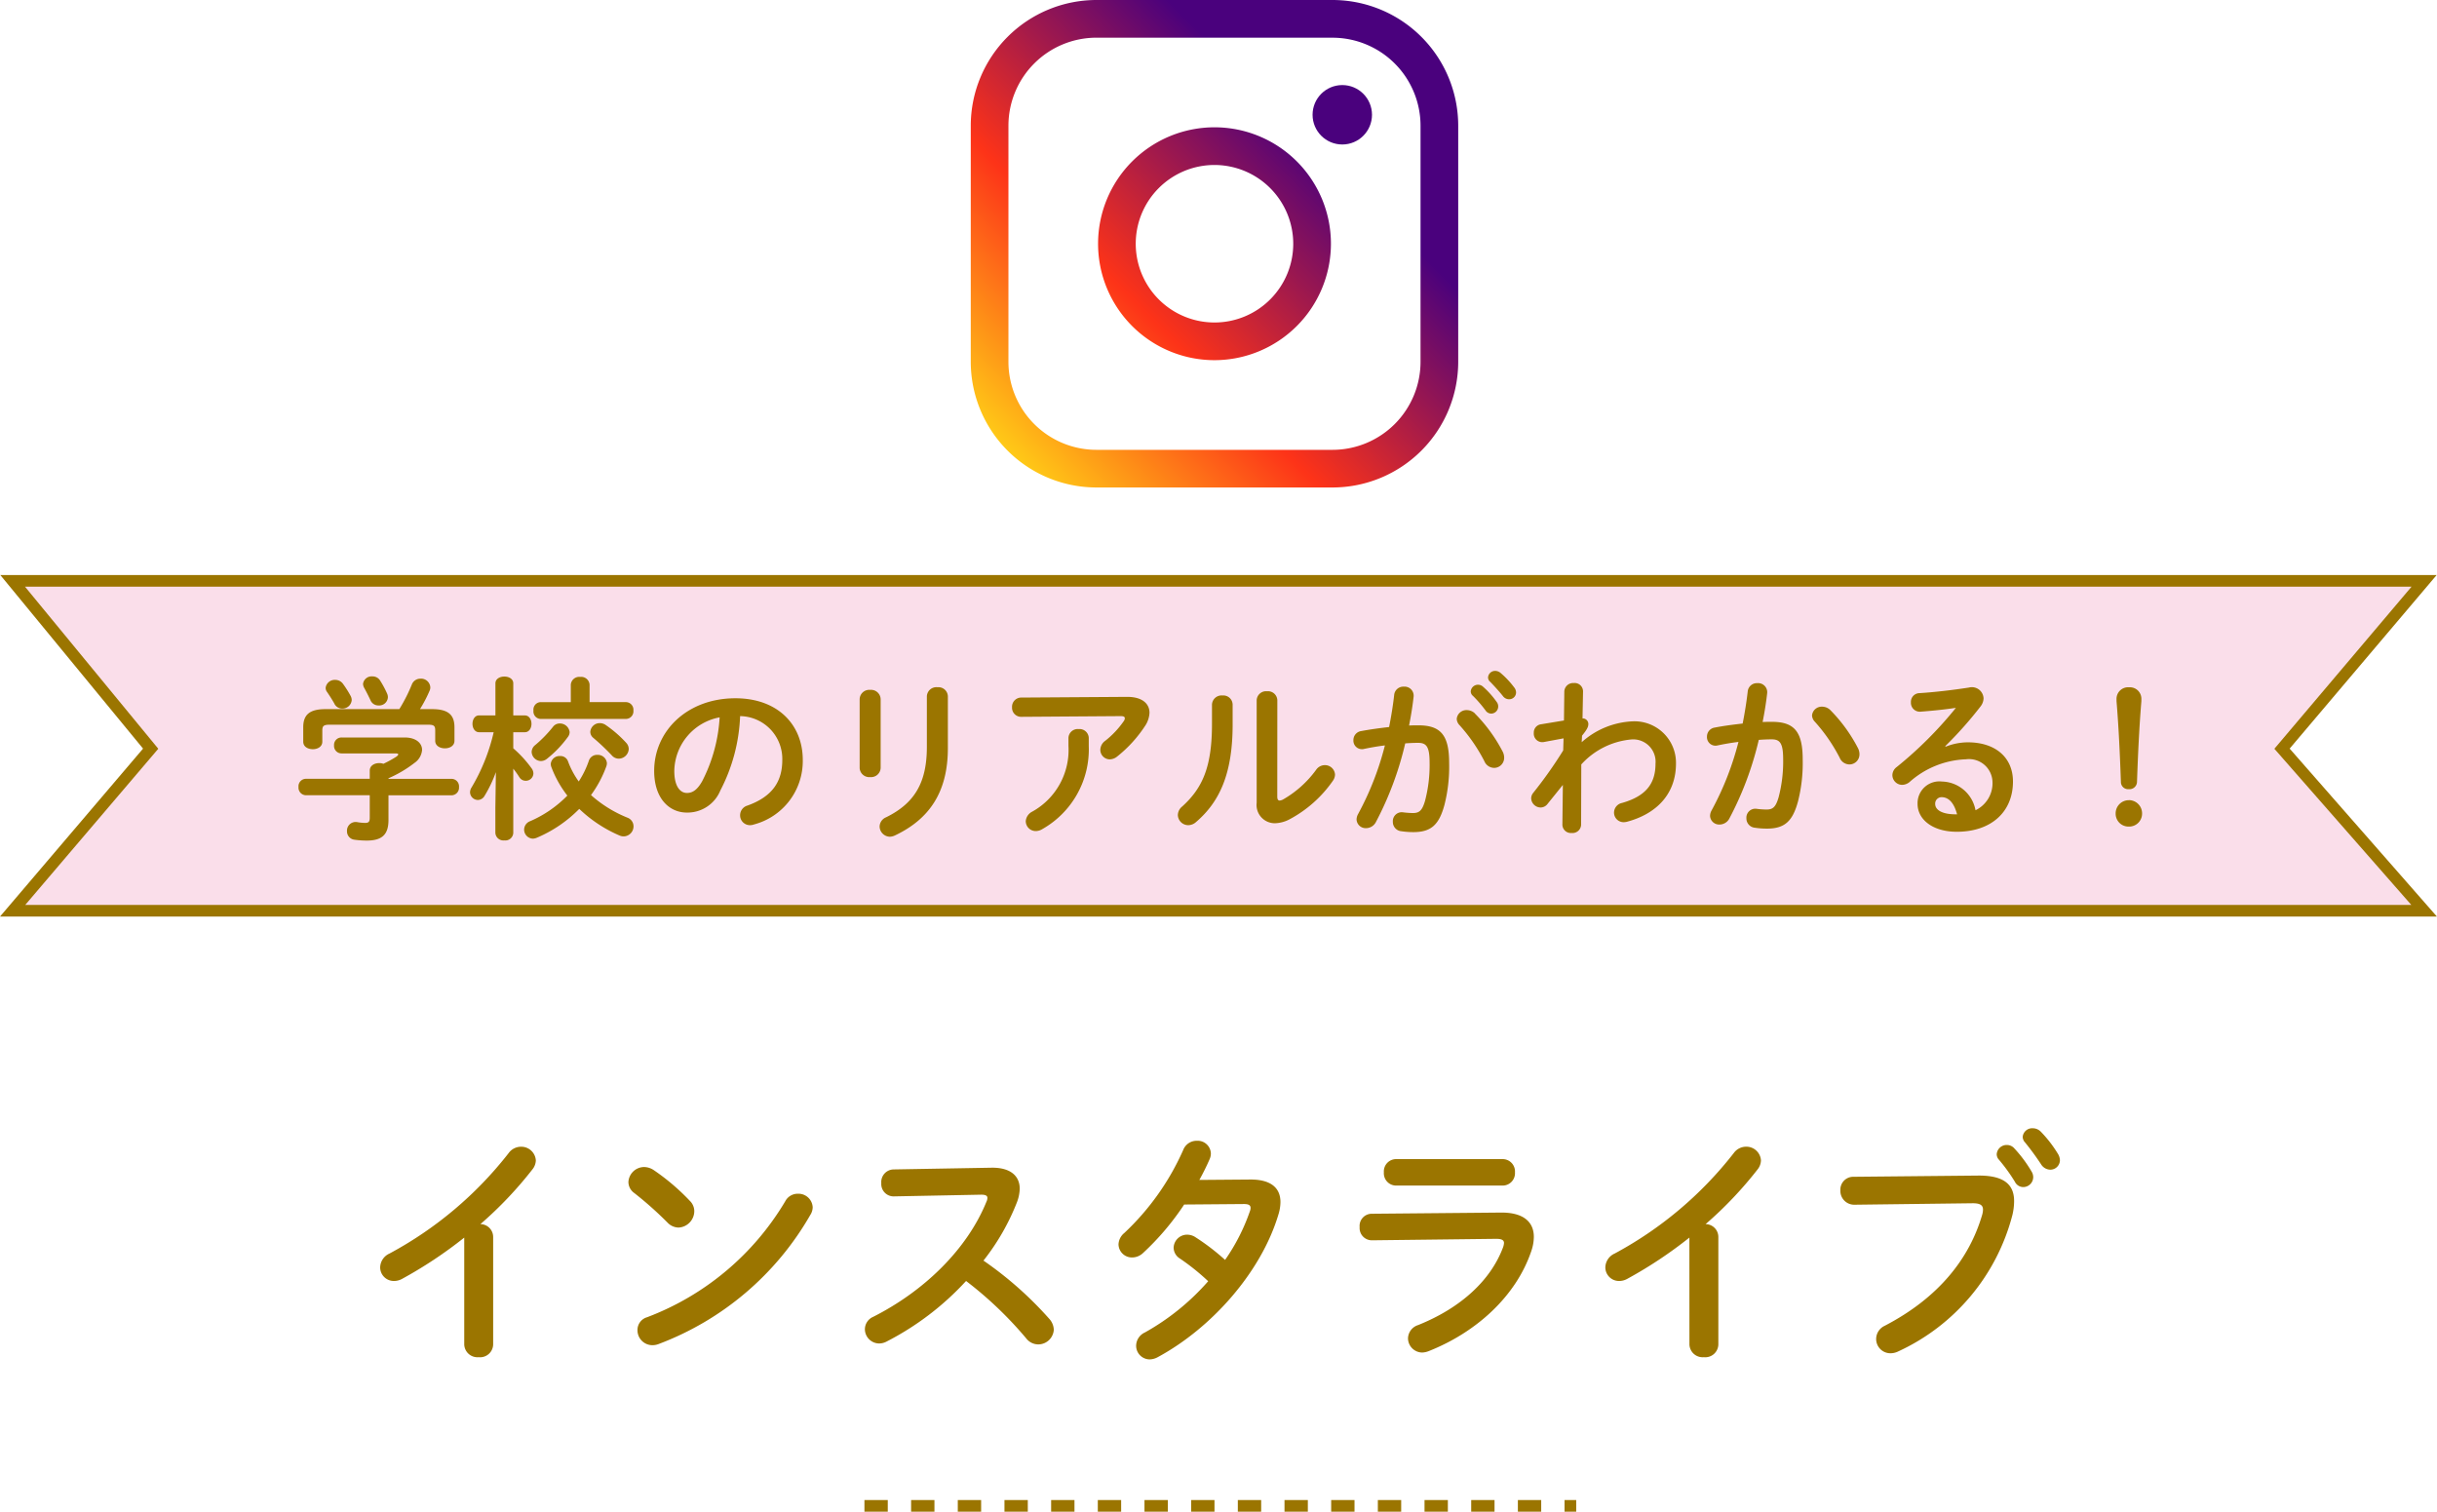 <svg xmlns="http://www.w3.org/2000/svg" xmlns:xlink="http://www.w3.org/1999/xlink" width="208.853" height="129.546" viewBox="0 0 208.853 129.546">
  <defs>
    <linearGradient id="linear-gradient" x1="0.071" y1="0.929" x2="0.787" y2="0.213" gradientUnits="objectBoundingBox">
      <stop offset="0" stop-color="#ffcc17"/>
      <stop offset="0.402" stop-color="#fd3318"/>
      <stop offset="0.882" stop-color="#4a017d"/>
    </linearGradient>
    <linearGradient id="linear-gradient-2" x1="-0.399" y1="1.399" x2="1.101" y2="-0.101" xlink:href="#linear-gradient"/>
    <linearGradient id="linear-gradient-3" x1="-5.185" y1="6.185" x2="0.696" y2="0.304" xlink:href="#linear-gradient"/>
  </defs>
  <g id="sec03-title" transform="translate(-83.417 -1533.228)">
    <path id="パス_37628" data-name="パス 37628" d="M881.333,1836.667l11.829,14.383-11.829,13.887H1088l-12.177-13.887L1088,1836.667Z" transform="translate(-796.833 -253.663)" fill="#fadeea"/>
    <path id="パス_37628_-_アウトライン" data-name="パス 37628 - アウトライン" d="M880.275,1836.167h208.8l-12.6,14.877,12.621,14.393H880.25l12.26-14.393Zm206.647,1H882.392l11.423,13.889-11.4,13.382H1086.9l-11.734-13.381Z" transform="translate(-796.833 -253.663)" fill="#9b7500"/>
    <path id="線_464" data-name="線 464" d="M61,.5H60v-1h1Zm-3,0H56v-1h2Zm-4,0H52v-1h2Zm-4,0H48v-1h2Zm-4,0H44v-1h2Zm-4,0H40v-1h2Zm-4,0H36v-1h2Zm-4,0H32v-1h2Zm-4,0H28v-1h2Zm-4,0H24v-1h2Zm-4,0H20v-1h2Zm-4,0H16v-1h2Zm-4,0H12v-1h2Zm-4,0H8v-1h2ZM6,.5H4v-1H6ZM2,.5H0v-1H2Z" transform="translate(157.5 1662.274)" fill="#9b7500"/>
    <path id="パス_37690" data-name="パス 37690" d="M10.164.168A1.132,1.132,0,0,0,11.4,1.26,1.121,1.121,0,0,0,12.642.168V-9.051a1.1,1.1,0,0,0-1.092-1.092A33.126,33.126,0,0,0,16-14.826,1.289,1.289,0,0,0,16.3-15.6a1.253,1.253,0,0,0-1.281-1.176,1.314,1.314,0,0,0-1.05.546A32.33,32.33,0,0,1,3.759-7.623a1.335,1.335,0,0,0-.8,1.176A1.169,1.169,0,0,0,4.116-5.271a1.421,1.421,0,0,0,.735-.189,36.944,36.944,0,0,0,5.313-3.528ZM26.418-14.763a1.527,1.527,0,0,0-.84-.273,1.357,1.357,0,0,0-1.344,1.281,1.168,1.168,0,0,0,.5.945,30.705,30.705,0,0,1,2.856,2.541,1.332,1.332,0,0,0,.945.42,1.42,1.42,0,0,0,1.344-1.386,1.239,1.239,0,0,0-.378-.9A18.857,18.857,0,0,0,26.418-14.763ZM37.674-12.1A23.391,23.391,0,0,1,25.83-2.163a1.134,1.134,0,0,0-.819,1.113A1.28,1.28,0,0,0,26.271.231a1.485,1.485,0,0,0,.567-.105A25.221,25.221,0,0,0,39.816-10.92a1.252,1.252,0,0,0,.21-.672,1.221,1.221,0,0,0-1.281-1.155A1.2,1.2,0,0,0,37.674-12.1Zm9.261-2.73a1.079,1.079,0,0,0-1.029,1.176,1.058,1.058,0,0,0,1.05,1.134l7.518-.147c.357,0,.525.084.525.273a.783.783,0,0,1-.084.336C53.256-7.98,49.581-4.41,45.213-2.2A1.168,1.168,0,0,0,44.5-1.134,1.232,1.232,0,0,0,45.717.084a1.361,1.361,0,0,0,.609-.147,24.292,24.292,0,0,0,6.846-5.208A32.379,32.379,0,0,1,58.338-.336a1.308,1.308,0,0,0,1.008.5,1.338,1.338,0,0,0,1.344-1.26,1.476,1.476,0,0,0-.4-.945,31.213,31.213,0,0,0-5.628-4.977,19.488,19.488,0,0,0,2.877-5.019,3.513,3.513,0,0,0,.231-1.134c0-1.134-.84-1.848-2.478-1.806Zm26.229.9c.336-.609.63-1.2.882-1.785a1.2,1.2,0,0,0,.105-.5,1.132,1.132,0,0,0-1.2-1.071,1.232,1.232,0,0,0-1.176.8,21.916,21.916,0,0,1-5.04,7.1,1.333,1.333,0,0,0-.5.987A1.149,1.149,0,0,0,67.41-7.287a1.355,1.355,0,0,0,.924-.378,22.668,22.668,0,0,0,3.528-4.158l5.124-.042c.4,0,.567.1.567.336a.824.824,0,0,1-.063.294,16.933,16.933,0,0,1-2.121,4.158,19.264,19.264,0,0,0-2.52-1.932,1.308,1.308,0,0,0-.735-.231,1.158,1.158,0,0,0-1.155,1.113,1.106,1.106,0,0,0,.525.924A19.3,19.3,0,0,1,73.92-5.25,20.412,20.412,0,0,1,68.5-.861,1.268,1.268,0,0,0,67.746.273,1.169,1.169,0,0,0,68.9,1.449a1.5,1.5,0,0,0,.693-.189c4.662-2.52,8.862-7.308,10.332-12.18a3.747,3.747,0,0,0,.189-1.113c0-1.26-.882-1.953-2.625-1.932Zm16.842-1.785a1.054,1.054,0,0,0-1.029,1.134,1.054,1.054,0,0,0,1.029,1.134h9.156a1.058,1.058,0,0,0,1.05-1.134,1.058,1.058,0,0,0-1.05-1.134Zm-2.079,4.683A1.041,1.041,0,0,0,86.9-9.891a1.051,1.051,0,0,0,1.071,1.134L98.6-8.883c.462,0,.672.105.672.357a1.348,1.348,0,0,1-.1.42c-1.05,2.772-3.591,5.145-7.266,6.615a1.228,1.228,0,0,0-.861,1.134A1.232,1.232,0,0,0,92.253.861a1.665,1.665,0,0,0,.525-.105c4.116-1.617,7.539-4.725,8.841-8.61a3.787,3.787,0,0,0,.21-1.2c0-1.281-.9-2.1-2.835-2.079ZM115.164.168A1.132,1.132,0,0,0,116.4,1.26,1.121,1.121,0,0,0,117.642.168V-9.051a1.1,1.1,0,0,0-1.092-1.092A33.127,33.127,0,0,0,121-14.826a1.289,1.289,0,0,0,.294-.777,1.253,1.253,0,0,0-1.281-1.176,1.314,1.314,0,0,0-1.05.546,32.33,32.33,0,0,1-10.206,8.61,1.335,1.335,0,0,0-.8,1.176,1.169,1.169,0,0,0,1.155,1.176,1.421,1.421,0,0,0,.735-.189,36.944,36.944,0,0,0,5.313-3.528ZM129.213-14.2a1.1,1.1,0,0,0-1.113,1.155,1.184,1.184,0,0,0,1.218,1.239l10.122-.126c.609,0,.882.147.882.546a1.7,1.7,0,0,1-.063.42c-1.092,3.759-3.717,7.119-8.358,9.534a1.253,1.253,0,0,0-.735,1.113A1.223,1.223,0,0,0,132.384.924a1.519,1.519,0,0,0,.693-.168,17.785,17.785,0,0,0,9.765-11.676,5.157,5.157,0,0,0,.147-1.2c0-1.407-.861-2.2-3.066-2.184Zm14.7-2.961a23.169,23.169,0,0,1,1.386,1.89.95.95,0,0,0,.777.462.824.824,0,0,0,.84-.819,1.13,1.13,0,0,0-.189-.567,10.579,10.579,0,0,0-1.449-1.869.972.972,0,0,0-.693-.294.818.818,0,0,0-.861.735A.731.731,0,0,0,143.913-17.157Zm-2.247,1.47a15.048,15.048,0,0,1,1.386,1.911.807.807,0,0,0,.714.462.86.86,0,0,0,.861-.84.929.929,0,0,0-.147-.5,11.213,11.213,0,0,0-1.47-1.974.842.842,0,0,0-.63-.294.857.857,0,0,0-.882.777A.7.7,0,0,0,141.666-15.687Z" transform="translate(113.039 1648.274)" fill="#9b7500"/>
    <path id="パス_37689" data-name="パス 37689" d="M6.735-3.915H1.26a.642.642,0,0,0-.63.705.65.65,0,0,0,.63.705H6.735v1.92c0,.345-.09.45-.39.45A3.986,3.986,0,0,1,5.67-.2.742.742,0,0,0,4.785.57a.72.72,0,0,0,.63.735,7.683,7.683,0,0,0,1.05.075C7.755,1.38,8.34.9,8.34-.375V-2.5h5.4a.653.653,0,0,0,.645-.705.645.645,0,0,0-.645-.705H8.34V-3.96a10.3,10.3,0,0,0,2.235-1.32,1.484,1.484,0,0,0,.645-1.11c0-.57-.51-1.065-1.5-1.065H4.32a.636.636,0,0,0-.645.675.641.641,0,0,0,.645.69H8.94c.15,0,.24.03.24.09,0,.045-.06.105-.15.18A9.721,9.721,0,0,1,7.905-5.2a1.008,1.008,0,0,0-.36-.06c-.4,0-.81.21-.81.645Zm-3.78-5.97c-1.38,0-1.92.48-1.92,1.56v1.23c0,.435.405.645.825.645.4,0,.81-.21.81-.645v-.96c0-.39.12-.495.63-.495h8.43c.51,0,.615.1.615.495v.885c0,.435.42.645.825.645.42,0,.825-.21.825-.645V-8.325c0-1.08-.54-1.56-1.935-1.56H11.04a11.545,11.545,0,0,0,.81-1.545.7.7,0,0,0,.075-.33.79.79,0,0,0-.84-.735.783.783,0,0,0-.735.48,14.122,14.122,0,0,1-1.08,2.13Zm4.68-2.43a.761.761,0,0,0-.675-.375.74.74,0,0,0-.8.645.782.782,0,0,0,.12.375c.18.33.36.69.51,1.005a.73.73,0,0,0,.7.465.743.743,0,0,0,.8-.69.757.757,0,0,0-.075-.345A8.4,8.4,0,0,0,7.635-12.315Zm-3.21.24a.813.813,0,0,0-.645-.315.783.783,0,0,0-.825.675.577.577,0,0,0,.12.36c.24.345.48.735.615.975a.746.746,0,0,0,.69.45.793.793,0,0,0,.81-.735.788.788,0,0,0-.09-.345A9.037,9.037,0,0,0,4.425-12.075Zm12.93,4.17a16.419,16.419,0,0,1-1.89,4.725.811.811,0,0,0-.135.42A.679.679,0,0,0,16-2.1a.667.667,0,0,0,.57-.345,11.163,11.163,0,0,0,.975-2.04L17.5-1.44V.72a.689.689,0,0,0,.765.645A.681.681,0,0,0,19.035.72v-5.5a7.43,7.43,0,0,1,.525.735.636.636,0,0,0,.54.3.649.649,0,0,0,.66-.63.759.759,0,0,0-.165-.45,9.923,9.923,0,0,0-1.56-1.7v-1.38h.99c.375,0,.57-.36.57-.72s-.195-.72-.57-.72h-.99V-12.09c0-.39-.375-.585-.765-.585s-.765.195-.765.585v2.745h-1.41c-.36,0-.555.36-.555.72s.195.72.57.72Zm8.34,5.385a9.762,9.762,0,0,0,1.32-2.475.849.849,0,0,0,.045-.27.783.783,0,0,0-.825-.7.73.73,0,0,0-.72.495,7.884,7.884,0,0,1-.87,1.785A7.209,7.209,0,0,1,23.73-5.4a.68.68,0,0,0-.675-.465.757.757,0,0,0-.81.69.876.876,0,0,0,.06.27,9.212,9.212,0,0,0,1.365,2.43,10.035,10.035,0,0,1-3.18,2.19.786.786,0,0,0-.525.72.778.778,0,0,0,.75.78.946.946,0,0,0,.33-.075A11.218,11.218,0,0,0,24.69-1.335,11.611,11.611,0,0,0,28.14.945a.88.88,0,0,0,.375.075A.861.861,0,0,0,29.34.15a.79.79,0,0,0-.525-.735A10.666,10.666,0,0,1,25.695-2.52Zm-.12-7.965v-1.5a.719.719,0,0,0-.8-.66.724.724,0,0,0-.81.66v1.5h-2.6a.642.642,0,0,0-.6.72.642.642,0,0,0,.6.72h7.35a.653.653,0,0,0,.615-.72.653.653,0,0,0-.615-.72Zm1.365,1.95a.894.894,0,0,0-.48-.15.811.811,0,0,0-.825.75.673.673,0,0,0,.255.51,18.884,18.884,0,0,1,1.6,1.515.785.785,0,0,0,.585.27.869.869,0,0,0,.855-.825.787.787,0,0,0-.21-.525A10.1,10.1,0,0,0,26.94-8.535Zm-4.5.165A10.852,10.852,0,0,1,20.91-6.8a.774.774,0,0,0-.3.585.818.818,0,0,0,.795.78.838.838,0,0,0,.5-.18A9.483,9.483,0,0,0,23.715-7.5a.687.687,0,0,0,.15-.42.838.838,0,0,0-.855-.735A.709.709,0,0,0,22.44-8.37ZM33.915-1.02A3.043,3.043,0,0,0,36.78-2.91a15.008,15.008,0,0,0,1.695-6.375,3.667,3.667,0,0,1,3.615,3.75c0,1.86-.855,3.15-2.985,3.915a.864.864,0,0,0-.63.825.841.841,0,0,0,.84.855A.984.984,0,0,0,39.66,0a5.619,5.619,0,0,0,4.185-5.535c0-2.985-2.115-5.28-5.775-5.28-4.125,0-6.96,2.805-6.96,6.225C31.11-2.25,32.385-1.02,33.915-1.02ZM36.72-9.18A13.568,13.568,0,0,1,35.22-3.7c-.435.765-.84,1-1.305,1-.54,0-1.08-.51-1.08-1.89A4.752,4.752,0,0,1,36.72-9.18ZM54.48-6.66c0,3-.99,4.815-3.495,6.045a.885.885,0,0,0-.555.78.9.9,0,0,0,.885.885,1.122,1.122,0,0,0,.45-.12c2.9-1.38,4.515-3.675,4.515-7.47v-4.455a.806.806,0,0,0-.885-.765.817.817,0,0,0-.915.765Zm-3.96-4.08a.825.825,0,0,0-.9-.795.825.825,0,0,0-.9.795v5.9a.823.823,0,0,0,.9.78.823.823,0,0,0,.9-.78ZM66.615-6.72A6.039,6.039,0,0,1,63.51-1.1a1,1,0,0,0-.555.825.855.855,0,0,0,.87.84,1.1,1.1,0,0,0,.57-.18,7.851,7.851,0,0,0,3.96-7.11v-.7a.791.791,0,0,0-.87-.75.791.791,0,0,0-.87.75ZM62.58-10.875a.786.786,0,0,0-.8.825.778.778,0,0,0,.8.825l8.52-.06c.24,0,.345.06.345.18a.476.476,0,0,1-.105.27A7.784,7.784,0,0,1,69.765-7.17a.98.98,0,0,0-.42.765.819.819,0,0,0,.81.825,1.039,1.039,0,0,0,.63-.24A11.174,11.174,0,0,0,73.17-8.43a2.207,2.207,0,0,0,.39-1.14c0-.8-.645-1.38-1.965-1.365ZM78.915-8.64c0,3.66-.78,5.5-2.565,7.11a.957.957,0,0,0-.36.72.894.894,0,0,0,.885.87,1,1,0,0,0,.675-.27c2.07-1.77,3.135-4.23,3.135-8.37v-1.695a.8.8,0,0,0-.87-.78.823.823,0,0,0-.9.78Zm5.6-2.01a.8.8,0,0,0-.885-.765.806.806,0,0,0-.885.765v8.79A1.566,1.566,0,0,0,84.315-.105a2.857,2.857,0,0,0,1.29-.36A10.582,10.582,0,0,0,89.28-3.75a.961.961,0,0,0,.18-.525.863.863,0,0,0-.885-.81.91.91,0,0,0-.735.4,9.071,9.071,0,0,1-2.82,2.535.8.8,0,0,1-.3.1c-.15,0-.21-.12-.21-.345Zm10.965,3.7c.4-.03.78-.045,1.11-.045.72,0,.975.36.975,1.71a12.012,12.012,0,0,1-.39,3.255c-.255.885-.525,1.05-1.05,1.05a7.107,7.107,0,0,1-.825-.06.765.765,0,0,0-.885.81.8.8,0,0,0,.735.81,6.912,6.912,0,0,0,1.02.075c1.515,0,2.205-.615,2.67-2.34a13.336,13.336,0,0,0,.4-3.585c0-2.355-.7-3.225-2.625-3.225-.24,0-.51,0-.81.015.165-.825.3-1.665.39-2.475a.777.777,0,0,0-.84-.855.785.785,0,0,0-.825.7c-.1.915-.255,1.845-.435,2.76-.795.09-1.62.2-2.385.345a.778.778,0,0,0-.675.78.732.732,0,0,0,.915.75c.57-.12,1.17-.225,1.785-.3A25.29,25.29,0,0,1,91.44-.9a1.009,1.009,0,0,0-.135.465.78.78,0,0,0,.825.75.954.954,0,0,0,.81-.48A27.955,27.955,0,0,0,95.475-6.945Zm5.97-2.565a1,1,0,0,0-.69-.285.832.832,0,0,0-.87.75.824.824,0,0,0,.24.54,14.493,14.493,0,0,1,2.13,3.09.918.918,0,0,0,.825.57.861.861,0,0,0,.87-.87,1.143,1.143,0,0,0-.12-.51A13.343,13.343,0,0,0,101.445-9.51Zm1.29-2.73c.345.36.765.81,1.11,1.245a.652.652,0,0,0,.525.27.586.586,0,0,0,.6-.57.7.7,0,0,0-.165-.45,7.522,7.522,0,0,0-1.155-1.23.721.721,0,0,0-.45-.18.6.6,0,0,0-.63.555A.5.5,0,0,0,102.735-12.24Zm-1.5,1.185a10.911,10.911,0,0,1,1.11,1.275.6.6,0,0,0,.495.285.612.612,0,0,0,.6-.6.627.627,0,0,0-.135-.405,7.494,7.494,0,0,0-1.17-1.305.626.626,0,0,0-.42-.165.625.625,0,0,0-.63.57A.533.533,0,0,0,101.235-11.055Zm9.39,3.45c.4-.495.54-.735.54-1a.482.482,0,0,0-.5-.48l.045-2.325a.718.718,0,0,0-.795-.705.756.756,0,0,0-.81.705l-.03,2.505-2,.33a.71.71,0,0,0-.585.735.728.728,0,0,0,.855.78l1.695-.315-.03,1.035a36.961,36.961,0,0,1-2.565,3.63.766.766,0,0,0-.18.48.821.821,0,0,0,.81.78.753.753,0,0,0,.6-.315l1.305-1.62L108.945.03a.726.726,0,0,0,.795.7.739.739,0,0,0,.81-.7l.015-5.175a6.583,6.583,0,0,1,4.35-2.145,1.918,1.918,0,0,1,2.01,2.085c0,1.8-.93,2.805-2.865,3.36a.855.855,0,0,0-.69.825.825.825,0,0,0,.84.825,1.5,1.5,0,0,0,.24-.03c2.61-.69,4.23-2.43,4.23-4.995a3.555,3.555,0,0,0-3.765-3.615A6.983,6.983,0,0,0,110.6-7.05Zm15.15.36c.4-.03.78-.045,1.11-.045.72,0,.975.36.975,1.71a12.012,12.012,0,0,1-.39,3.255c-.255.885-.525,1.05-1.05,1.05a7.107,7.107,0,0,1-.825-.06.765.765,0,0,0-.885.81.8.8,0,0,0,.735.81,6.912,6.912,0,0,0,1.02.075c1.515,0,2.205-.615,2.67-2.34a13.335,13.335,0,0,0,.4-3.585c0-2.355-.7-3.225-2.625-3.225-.24,0-.51,0-.81.015.165-.825.3-1.665.39-2.475a.777.777,0,0,0-.84-.855.785.785,0,0,0-.825.7c-.105.915-.255,1.845-.435,2.76-.795.09-1.62.195-2.385.345a.778.778,0,0,0-.675.78.732.732,0,0,0,.915.75c.57-.12,1.17-.225,1.785-.3a25.291,25.291,0,0,1-2.3,5.865,1.009,1.009,0,0,0-.135.465.78.78,0,0,0,.825.75.954.954,0,0,0,.81-.48A27.954,27.954,0,0,0,125.775-7.245ZM131.9-9.81a1,1,0,0,0-.69-.285.832.832,0,0,0-.87.75.824.824,0,0,0,.24.54,14.493,14.493,0,0,1,2.13,3.09.918.918,0,0,0,.825.57.861.861,0,0,0,.87-.87,1.143,1.143,0,0,0-.12-.51A13.343,13.343,0,0,0,131.9-9.81Zm9.855,3.1a33.009,33.009,0,0,0,3.015-3.39,1.191,1.191,0,0,0,.27-.705,1,1,0,0,0-1.245-.93c-1.44.225-3.03.405-4.245.48a.743.743,0,0,0-.735.78.763.763,0,0,0,.81.81c1.185-.09,2.205-.2,3.045-.33a33.754,33.754,0,0,1-5.07,5.07.883.883,0,0,0-.375.705.845.845,0,0,0,.84.825,1.039,1.039,0,0,0,.63-.24,7.671,7.671,0,0,1,4.83-1.95,2.014,2.014,0,0,1,2.28,1.92,2.571,2.571,0,0,1-1.455,2.445,3,3,0,0,0-2.88-2.46,1.868,1.868,0,0,0-2.085,1.92c0,1.335,1.3,2.385,3.36,2.385,2.925,0,4.815-1.68,4.815-4.305,0-2.085-1.53-3.36-3.87-3.36a5.182,5.182,0,0,0-1.9.375ZM142.77-.87h-.12c-1.185,0-1.755-.39-1.755-.885a.549.549,0,0,1,.54-.585C142.065-2.34,142.515-1.83,142.77-.87Zm13.665-9.7c.18,2.19.285,4.365.375,6.915a.619.619,0,0,0,.675.63.644.644,0,0,0,.705-.63c.09-2.55.195-4.725.375-6.915v-.165a.984.984,0,0,0-1.05-1.02.993.993,0,0,0-1.08,1.02Zm1.05,8.49a1.127,1.127,0,0,0-1.125,1.14A1.1,1.1,0,0,0,157.485.18a1.108,1.108,0,0,0,1.14-1.125A1.13,1.13,0,0,0,157.485-2.085Z" transform="translate(108.37 1603.882)" fill="#9b7500"/>
    <g id="グループ_8307" data-name="グループ 8307" transform="translate(166.612 1533.228)">
      <path id="パス_6715" data-name="パス 6715" d="M2707.481,1593.964H2687.24a10.779,10.779,0,0,1-10.767-10.767v-20.241a10.779,10.779,0,0,1,10.767-10.767h20.241a10.779,10.779,0,0,1,10.767,10.767V1583.2A10.78,10.78,0,0,1,2707.481,1593.964Zm-20.241-38.546a7.546,7.546,0,0,0-7.538,7.538V1583.2a7.546,7.546,0,0,0,7.538,7.538h20.241a7.547,7.547,0,0,0,7.538-7.538v-20.241a7.547,7.547,0,0,0-7.538-7.538Z" transform="translate(-2676.473 -1552.189)" fill="url(#linear-gradient)"/>
      <path id="パス_6716" data-name="パス 6716" d="M2799.882,1685.575a9.978,9.978,0,1,1,9.979-9.978A9.989,9.989,0,0,1,2799.882,1685.575Zm0-16.727a6.749,6.749,0,1,0,6.749,6.749A6.757,6.757,0,0,0,2799.882,1668.848Z" transform="translate(-2778.994 -1654.71)" fill="url(#linear-gradient-2)"/>
      <circle id="楕円形_127" data-name="楕円形 127" cx="2.546" cy="2.546" r="2.546" transform="translate(29.294 7.29)" fill="url(#linear-gradient-3)"/>
    </g>
  </g>
</svg>
